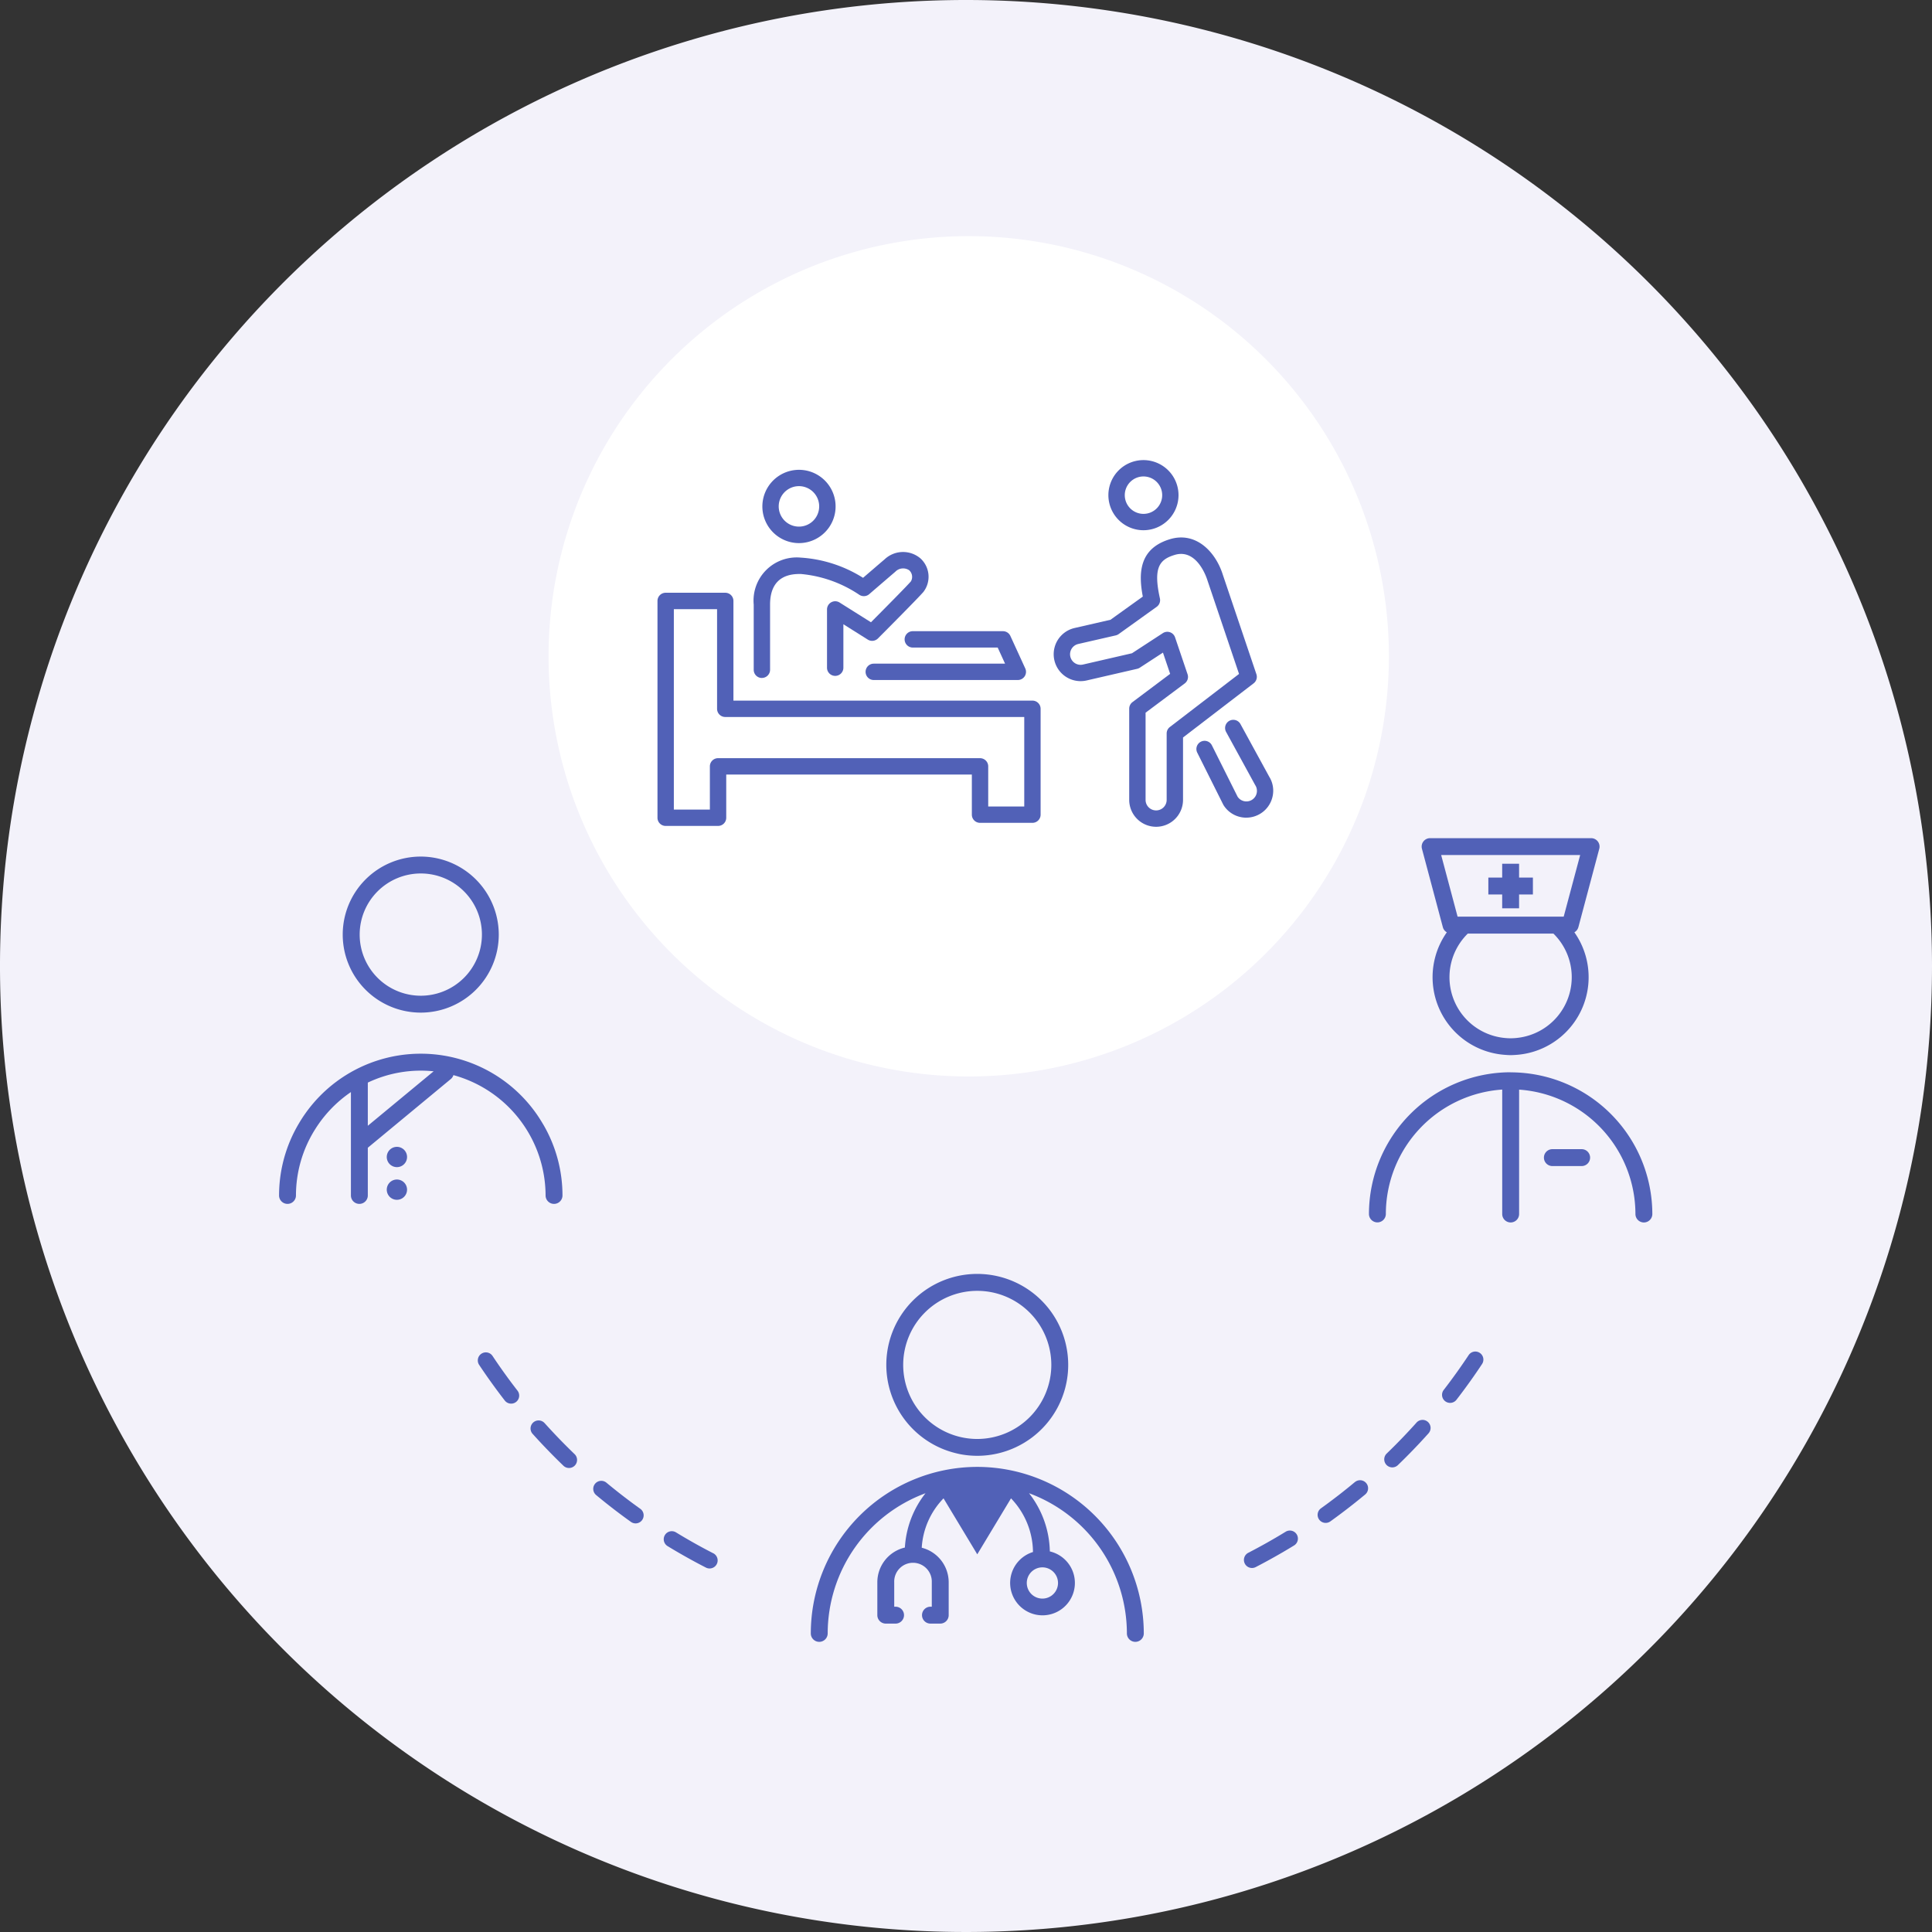 <svg xmlns="http://www.w3.org/2000/svg" xmlns:xlink="http://www.w3.org/1999/xlink" width="180" height="180" viewBox="0 0 180 180">
  <rect x="0" y="0" width="180" height="180" fill="#333333" stroke="none"/>
  <defs>
    <clipPath id="clip-path">
      <rect id="長方形_1963" data-name="長方形 1963" width="127.944" height="130.967" fill="none"/>
    </clipPath>
  </defs>
  <g id="グループ_1732" data-name="グループ 1732" transform="translate(14763 4920)">
    <path id="パス_1719" data-name="パス 1719" d="M180,90A90,90,0,1,1,90,0a90,90,0,0,1,90,90" transform="translate(-14763 -4920)" fill="#f3f2fa"/>
    <g id="グループ_1729" data-name="グループ 1729" transform="translate(-14737 -4898)">
      <g id="グループ_1699" data-name="グループ 1699" clip-path="url(#clip-path)">
        <path id="パス_1551" data-name="パス 1551" d="M65.052,96.688a8.47,8.47,0,0,0-2.069,16.685c.166.042.333.083.5.115a8.473,8.473,0,1,0,1.566-16.8m0,15.377a6.9,6.9,0,1,1,6.9-6.9,6.909,6.909,0,0,1-6.9,6.9" fill="#5161b7"/>
        <path id="パス_1552" data-name="パス 1552" d="M65.052,114.667A15.53,15.53,0,0,0,49.54,130.18a.787.787,0,1,0,1.574,0,13.947,13.947,0,0,1,9.115-13.06,9.01,9.01,0,0,0-1.923,5.061,3.325,3.325,0,0,0-2.567,3.23v3.069a.787.787,0,0,0,.787.787h.912a.787.787,0,1,0,0-1.574h-.125v-2.282a1.751,1.751,0,1,1,3.5,0v2.282h-.124a.787.787,0,1,0,0,1.574H61.6a.787.787,0,0,0,.787-.787v-3.069a3.324,3.324,0,0,0-2.511-3.213,7.211,7.211,0,0,1,2.031-4.6l3.143,5.215,3.143-5.215a7.3,7.3,0,0,1,2.047,5,3.016,3.016,0,1,0,1.571-.056,9.082,9.082,0,0,0-1.938-5.422A13.949,13.949,0,0,1,78.99,130.18a.787.787,0,1,0,1.574,0,15.53,15.53,0,0,0-15.512-15.513m7.521,10.816a1.455,1.455,0,1,1-1.456-1.456,1.457,1.457,0,0,1,1.456,1.456" fill="#5161b7"/>
        <path id="パス_1553" data-name="パス 1553" d="M121.052,64.392,123,57.079a.786.786,0,0,0-.76-.99h-15a.786.786,0,0,0-.76.99l1.949,7.313a.778.778,0,0,0,.369.469,7.252,7.252,0,0,0,5.37,11.414c.189.015.379.029.572.029s.409-.014.61-.03a7.255,7.255,0,0,0,5.331-11.414.773.773,0,0,0,.369-.468m-5.647,10.3a5.594,5.594,0,0,1-.663.042c-.175,0-.347-.01-.518-.026a5.688,5.688,0,0,1-3.47-9.728h7.976a5.687,5.687,0,0,1-3.325,9.712M119.687,63.4H109.8l-1.53-5.739h12.951Z" fill="#5161b7"/>
        <path id="パス_1554" data-name="パス 1554" d="M115.529,59.762V58.473h-1.574v1.289h-1.289v1.574h1.289v1.289h1.574V61.336h1.288V59.762Z" fill="#5161b7"/>
        <path id="パス_1555" data-name="パス 1555" d="M121.359,85.065h-2.728a.787.787,0,0,0,0,1.574h2.728a.787.787,0,1,0,0-1.574" fill="#5161b7"/>
        <path id="パス_1556" data-name="パス 1556" d="M114.742,77.9a13.218,13.218,0,0,0-13.2,13.2.787.787,0,0,0,1.574,0,11.635,11.635,0,0,1,10.842-11.588V91.107a.787.787,0,0,0,1.574,0V79.519A11.634,11.634,0,0,1,126.37,91.107a.787.787,0,0,0,1.574,0,13.218,13.218,0,0,0-13.2-13.2" fill="#5161b7"/>
        <path id="パス_1557" data-name="パス 1557" d="M13.2,57.805a7.269,7.269,0,1,0,7.269,7.269A7.277,7.277,0,0,0,13.2,57.805m0,12.964a5.695,5.695,0,1,1,5.7-5.695,5.7,5.7,0,0,1-5.7,5.695" fill="#5161b7"/>
        <path id="パス_1558" data-name="パス 1558" d="M10.979,84.849a.945.945,0,1,0,.945.945.945.945,0,0,0-.945-.945" fill="#5161b7"/>
        <path id="パス_1559" data-name="パス 1559" d="M10.979,87.893a.945.945,0,1,0,.945.945.945.945,0,0,0-.945-.945" fill="#5161b7"/>
        <path id="パス_1560" data-name="パス 1560" d="M24.621,82.78c-.2-.342-.409-.675-.636-1a13.168,13.168,0,0,0-21.565,0c-.217.306-.417.623-.607.948A13.1,13.1,0,0,0,0,89.377a.787.787,0,1,0,1.574,0,11.55,11.55,0,0,1,1.781-6.155,11.692,11.692,0,0,1,3.339-3.476v9.631a.787.787,0,1,0,1.574,0V84.933l.951-.787,1.309-1.084,5.485-4.541a.763.763,0,0,0,.23-.355,11.662,11.662,0,0,1,8.588,11.211.787.787,0,1,0,1.574,0,13.1,13.1,0,0,0-1.784-6.6m-16.353.109V78.863A11.514,11.514,0,0,1,14.4,77.811Z" fill="#5161b7"/>
        <path id="パス_1561" data-name="パス 1561" d="M40.455,122.716c-1.174-.6-2.344-1.259-3.476-1.949a.75.75,0,0,0-.781,1.281c1.164.709,2.365,1.383,3.571,2a.74.74,0,0,0,.342.083.75.75,0,0,0,.344-1.417" fill="#5161b7"/>
        <path id="パス_1562" data-name="パス 1562" d="M24.765,110.619a.75.75,0,1,0-1.115,1c.911,1.013,1.868,2,2.844,2.941a.75.75,0,0,0,1.04-1.082c-.95-.913-1.881-1.877-2.769-2.863" fill="#5161b7"/>
        <path id="パス_1563" data-name="パス 1563" d="M30.5,116.139a.749.749,0,1,0-.959,1.152c1.042.868,2.133,1.708,3.241,2.5a.749.749,0,0,0,1.046-.174.75.75,0,0,0-.175-1.046c-1.078-.771-2.138-1.589-3.153-2.432" fill="#5161b7"/>
        <path id="パス_1564" data-name="パス 1564" d="M19.891,104.333a.75.75,0,1,0-1.25.83c.75,1.128,1.554,2.245,2.388,3.321a.75.75,0,1,0,1.185-.92c-.812-1.046-1.594-2.133-2.323-3.231" fill="#5161b7"/>
        <path id="パス_1565" data-name="パス 1565" d="M105.96,110.556c-.882.984-1.812,1.949-2.764,2.867a.75.75,0,0,0,.521,1.29.743.743,0,0,0,.52-.21c.978-.943,1.934-1.934,2.84-2.947a.75.75,0,1,0-1.117-1" fill="#5161b7"/>
        <path id="パス_1566" data-name="パス 1566" d="M93.768,120.717c-1.125.689-2.292,1.347-3.467,1.952a.75.75,0,0,0,.345,1.417.744.744,0,0,0,.343-.083c1.208-.623,2.406-1.3,3.562-2.007a.75.75,0,1,0-.783-1.279" fill="#5161b7"/>
        <path id="パス_1567" data-name="パス 1567" d="M100.232,116.081c-1.018.849-2.077,1.668-3.148,2.437a.75.75,0,1,0,.875,1.218c1.1-.789,2.188-1.632,3.234-2.5a.75.75,0,1,0-.961-1.152" fill="#5161b7"/>
        <path id="パス_1568" data-name="パス 1568" d="M111.868,104.046a.746.746,0,0,0-1.039.211c-.731,1.1-1.511,2.192-2.32,3.238a.75.75,0,0,0,1.187.918c.831-1.075,1.633-2.194,2.383-3.328a.749.749,0,0,0-.211-1.039" fill="#5161b7"/>
        <path id="パス_1569" data-name="パス 1569" d="M103.4,39.146A39.146,39.146,0,1,1,64.251,0,39.146,39.146,0,0,1,103.4,39.146" fill="#fff"/>
        <path id="パス_1570" data-name="パス 1570" d="M48.442,28.6a3.414,3.414,0,1,1,1.014-6.674A3.415,3.415,0,0,1,48.442,28.6M46.636,24.62a1.885,1.885,0,1,0,.925-1.111,1.89,1.89,0,0,0-.925,1.111" fill="#5161b7"/>
        <path id="パス_1571" data-name="パス 1571" d="M40.9,54.95H36.019a.762.762,0,0,1-.763-.763v-20.2a.762.762,0,0,1,.763-.762H41.57a.762.762,0,0,1,.762.762v9.288H70.189a.762.762,0,0,1,.762.762V53.9a.762.762,0,0,1-.762.762H65.308a.762.762,0,0,1-.763-.762V50.164H41.662v4.023a.762.762,0,0,1-.762.763m-4.119-1.525h3.356V49.4a.762.762,0,0,1,.763-.762H65.308a.762.762,0,0,1,.762.762v3.737h3.357V44.8H41.57a.762.762,0,0,1-.762-.763V34.754H36.781Z" fill="#5161b7"/>
        <path id="パス_1572" data-name="パス 1572" d="M44.984,41.166a.762.762,0,0,1-.762-.762V34.329A4.022,4.022,0,0,1,48.6,29.951a12.32,12.32,0,0,1,5.809,1.883c.583-.5,1.6-1.378,2.011-1.725a2.5,2.5,0,0,1,3.348-.074,2.318,2.318,0,0,1,.268,3.108c-.48.568-3.857,3.956-4.24,4.34a.766.766,0,0,1-.946.108L52.576,36.16v4.075a.763.763,0,0,1-1.525,0V34.78a.764.764,0,0,1,1.169-.646l2.926,1.841c1.216-1.223,3.4-3.428,3.725-3.816a.833.833,0,0,0-.162-1.027,1.01,1.01,0,0,0-1.3.14c-.586.5-2.428,2.086-2.428,2.087a.768.768,0,0,1-.931.05A11.606,11.606,0,0,0,48.6,31.476c-.706,0-2.854,0-2.854,2.853V40.4a.762.762,0,0,1-.762.762" fill="#5161b7"/>
        <path id="パス_1573" data-name="パス 1573" d="M68.828,41.356H55.407a.762.762,0,0,1,0-1.525H67.64l-.688-1.5H59.017a.763.763,0,0,1,0-1.525h8.425a.764.764,0,0,1,.693.444l1.386,3.025a.762.762,0,0,1-.693,1.08" fill="#5161b7"/>
        <path id="パス_1574" data-name="パス 1574" d="M80.535,27.4A3.267,3.267,0,1,1,83.8,24.127,3.27,3.27,0,0,1,80.535,27.4m0-5.01a1.743,1.743,0,1,0,1.744,1.742,1.744,1.744,0,0,0-1.744-1.742" fill="#5161b7"/>
        <path id="パス_1575" data-name="パス 1575" d="M81.713,55.03a2.509,2.509,0,0,1-2.507-2.506v-8.5a.763.763,0,0,1,.305-.61l3.509-2.632-.67-1.98-2.167,1.412a.771.771,0,0,1-.245.1l-4.7,1.083a2.507,2.507,0,1,1-1.122-4.887l3.343-.767,3.014-2.161c-.423-2.218-.33-4.482,2.53-5.347,2.439-.739,4.267,1.2,4.929,3.324l3.124,9.255a.763.763,0,0,1-.258.85L84.22,46.71v5.814a2.509,2.509,0,0,1-2.507,2.506M80.731,44.4v8.122a.982.982,0,1,0,1.964,0v-6.19a.76.76,0,0,1,.3-.6l6.443-4.943-2.956-8.755c-.042-.137-.94-2.967-3.037-2.335-1.416.428-2.018,1.172-1.379,4.052a.763.763,0,0,1-.3.785l-3.542,2.54a.779.779,0,0,1-.274.123l-3.492.8a.982.982,0,0,0,.44,1.915l4.567-1.052,2.877-1.876a.762.762,0,0,1,1.138.4l1.163,3.434a.76.76,0,0,1-.265.854Z" fill="#5161b7"/>
        <path id="パス_1576" data-name="パス 1576" d="M90.119,54.182a2.535,2.535,0,0,1-.545-.06A2.489,2.489,0,0,1,88,53.023a.769.769,0,0,1-.039-.069L85.534,48.1a.763.763,0,0,1,1.364-.682l2.407,4.81a.982.982,0,0,0,1.637-1.086l-2.7-4.933a.763.763,0,1,1,1.339-.731l2.672,4.888a2.464,2.464,0,0,1,.309,1.845,2.51,2.51,0,0,1-2.444,1.968" fill="#5161b7"/>
      </g>
    </g>
  </g>
</svg>
